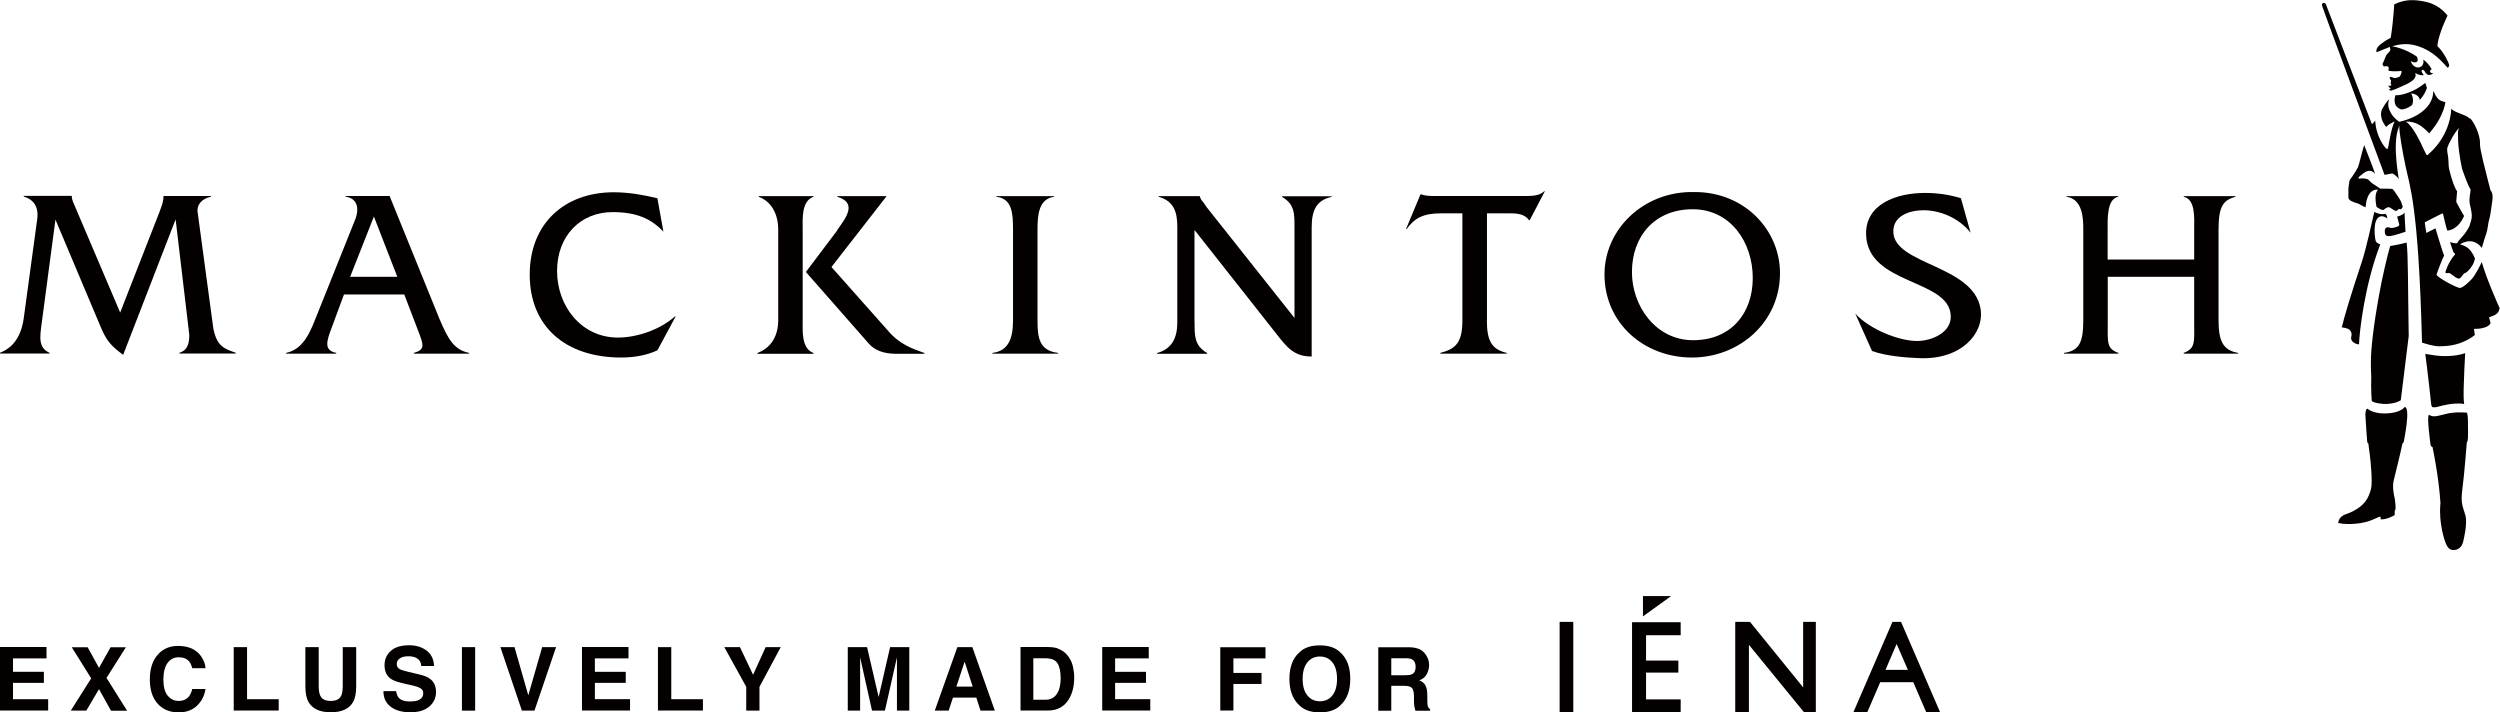 <?xml version="1.0" encoding="UTF-8"?><svg id="_レイヤー_2" xmlns="http://www.w3.org/2000/svg" viewBox="0 0 226.77 64.62"><defs><style>.cls-1{fill:#040000;stroke-width:0px;}</style></defs><g id="_グラフィック"><path class="cls-1" d="m216.77,4.25s.05.19.05.2l-.02.16-.34.38-.29.69c-.12.12,0,.32.07.34.06.02.18-.02.18-.02.08,0,.21.04.21.04l.06.18s-.06.1-.04.12c0,.04.04.09.04.09.5.07.91.03,1.09,0,.17-.02-.06.45-.06.45-.04.1-.38.23-.56.19-.15-.04-.26-.11-.34-.09-.12.11,0,.23,0,.23.09.02.08.18.04.28-.04.12.07.23.07.23,0,0-.12.1-.28.05.02.09.02.14.16.2.06.03.03.16-.13.14.05.07.12.11.23.11.38-.1,1.47-.63,1.48-.63.38-.21.65-.39.72-.69.02-.07,0-.17-.03-.29.2.14.5.25.78.21,0,0-.38-.47-.11-.48.1-.02.2.14.24.23.07.12.21.23.35.23.09,0,.3-.05.37-.19-.31.11-.38-.27-.14-.31-.12-.31-.5-.74-.78-.9.1.16,0,.44-.07.54-.2.27-.8.32-1.06-.42.22.19.6.19.64-.03.02-.11-.04-.31-.07-.35-1.1-.78-2.24-.94-2.24-.94,0,0,.92-.33,1.85-.14,1.38.28,2.3,1.07,3.15,2.06.05.05.2-.06.16-.27-.05-.19-.45-1.07-1.03-1.64-.02-.01-.03-.03-.03-.06h0s0-.03,0-.03c.14-1.16.92-2.69.92-2.71-.02-.01-.64-.91-1.83-1.21-1.11-.27-2.02-.28-2.94.17,0,0-.06.03-.07.03,0,.01,0,.09,0,.09-.07,1.1-.2,2.3-.31,2.91,0,.02-.03.04-.06.06-.82.43-1.08.76-1.08.76-.22.26-.18.54-.12.51.13-.05.35-.15,1.16-.47m-3.52,25.82c.05.08.07.17.07.27,0,.07-.03.16-.03.19l-.02.13c0,.09.03.17.09.25.18.25.44.29.63.32.04-1.12.49-5.34,1.93-9.08-.1-.04-.36-.09-.43-.36-.07-.29-.12-.92-.06-1.34.04-.26.1-.52.27-.69.1-.11.25-.17.44-.15.14.01.41.19.42.19-.06-.46-.18-.43-.34-.39-.22.04-.6-.06-.84-.2-.26,1.06-.72,3.31-1.17,4.64-.89,2.67-1.58,4.94-1.78,5.83.52.09.68.13.83.39m4.87,6.85c-.17.2-.6.52-1.63.57-1.01.04-1.53-.25-1.74-.43-.05.01-.13.04-.16.25-.02.09-.03.19-.03.31,0,.26.16,2.39.16,2.39,0,.14.12.24.12.24,0,0,.02.32.06.53.05.27.23,1.77.23,2.86,0,.3-.02.53-.06.7-.23.86-.58,1.5-1.71,2.06l-.38.16c-.41.14-.81.3-.89.87.91.2,2.32.07,3.13-.3h0s.23-.1.23-.1l.39-.17s.05-.01.07,0c.02.01.03.03.03.06,0,0,0,.17,0,.18.58.04,1.28-.39,1.28-.39,0,0-.01-.12,0-.4,0,0,.08-.02.08-.29,0-.26-.06-.69-.08-.82-.1-.4-.15-.8-.15-1.14,0-.18.02-.33.05-.45.08-.35.64-2.57.8-3.39,0-.01.11-.06.13-.19.02-.19.63-3.05.08-3.13m-1.32-14.6c-.28.94-.74,2.94-1,4.4-.54,2.95-.75,5.03-.75,6.03v.7s.03.69.03.69c0,.1,0,.16,0,.19,0,0,0,0,0,.01,0,0,0,0,0,0,0,0,0,.07,0,.08v.02s-.01.22-.01.49c0,.51.03,1.22.06,1.47.12.07.25.12.39.15.16.03.39.08.66.1h.31c.76-.04,1.13-.24,1.27-.34,0-.03.72-5.81.72-5.82-.08-4.51-.04-7.19-.19-8.48-.59.17-1.51.32-1.51.32m2.69-13.25s.45-.43.66-1.09c0,0-.08-.26-.08-.27,0,0-.06-.18-.07-.19-.01,0-.39.33-.84.57-.93.49-1.63.58-1.86.54,0,0-.04.07-.07.29-.12.9.64,1.01.64,1.01,0,0,.47-.03.94-.41,0,0,.23-.48-.09-1.04.3,0,.77.21.78.6m4.12,22.95c-.4.15-1.59.46-3.3.12,0,0-.28-.04-.32-.05.13.87.54,4.49.55,4.66,0,0,.03.08.09.16.11.04.25.03.42,0,0,0,.92-.28,1.64-.31.2,0,.6-.03.83.04-.06-.37-.05-.9-.05-1.28,0-.42.12-3.16.14-3.33m.19,5.43s0-.02-.01-.03c-.14-.02-.28-.03-.43-.03h-.57c-.58.04-.84.11-1.27.22l-.37.09c-.34.08-.61.05-.81-.09-.25-.01.12,2.59.13,2.71.02.11.1.19.18.21.08.37.58,2.84.72,5.1l-.02.2c-.01.1-.02.29-.02.49,0,.77.14,1.93.5,2.89.23.58.47.68.8.66.39-.03.68-.3.79-.72.07-.27.39-1.62.23-2.36-.04-.16-.09-.32-.14-.46-.11-.32-.22-.65-.22-1.17,0-.23.03-.47.06-.76.2-1.51.41-4.31.41-4.31.13-.05.11-.62.11-1.18,0-.72,0-1.17-.08-1.44m-6.54-16.86c-.16.03-.36.08-.48.02-.06-.02-.18-.06-.27-.02-.16.06-.19.2-.18.39.02.22.05.26.11.32.07.07.18.09.37.07.15-.01.57-.11,1.4-.39,0-.02-.07-1.25-.07-1.25l-.02-.52c-.04.24-.67.4-.67.4,0,0,.16.57.19.71.04.16-.26.23-.38.26m7.89,3.1c-.06.13-.58,1.23-.96,1.62,0,0-.73.78-1.05.78-.26,0-1.96-.89-2.12-1.2.15-.47.61-1.63.69-1.73-.28-.76-.78-2.48-.78-2.48l-.83.42s-.16-.96-.14-.97l1.56-.79s.04-.01.06,0c.03.01.04.03.04.05l.03.16c.13.56.32,1.3.35,1.33.38,0,1.06-.3,1.5-1.27,0,0,.02-.04.02-.06-.07-.06-.71-1.27-.71-1.27h0s.08-.97.08-.97c-.21-.25-.47-.97-.71-1.94-.1-.43-.03-.54-.11-1.2l-.03-.18c-.03-.15-.05-.3-.05-.43v-.13c.13-.48.69-1.49,1.1-1.87-.2.35-.09.58-.11,1.21h0c.07,1.25.36,2.52.37,2.53.04.14.51,1.48.73,1.8.02.03.03.05.03.1l-.03.28c-.03.19-.07.42-.07.66,0,.11.01.2.02.29l.02.08c.04.18.15.61.17.96v.09c0,.21-.04.37-.1.56-.04.09-.07.19-.09.3-.11.3-.48.79-.48.79l-.62.72v.03s0,.03.01.04c-.21.13-.54-.09-.69-.04,0,0,.32.98.36.97.03-.01.07,0,.09.03v.04s0,.05,0,.05c-.65.73-.88,1.63-.88,1.63.09.1.16.07.23.06.04-.01.09-.02.16.01.08.04.18.1.3.2.16.12.34.27.51.29.12.02.22-.11.32-.24.09-.13.18-.25.31-.28.13-.03.76-.64.85-1.27,0,0,.01,0,.02,0-.02-.02-.02-.04-.03-.07-.12-.35-.43-.84-.81-1.04-.18-.1-.52-.21-.52-.21,0,0,1.09-.8,1.97.32.11-.37.22-.7.24-.8,0,0,.04-.12.09-.26.26-.72.21-1.08.33-1.47.1-.34.14-.64.2-1.07l.09-.63c.02-.13.03-.25.03-.36,0-.46-.17-.6-.17-.6l-.03-.04c0-.05-.09-.37-.19-.76-.28-1.09-.75-2.91-.75-3.34v-.18c0-.71-.46-1.74-.84-2.18-.04-.05-.11-.05-.11-.05-.37-.38-1.45-.53-1.65-.9-.16,2.65-2.01,4.08-2.15,4.21-.03.03-.08.03-.11,0l-.25-.51c-.25-.55-.98-2.15-1.63-2.51.89-.03,1.46.35,2.13,1.07.87-1.02,1.09-1.63,1.29-2.13.08-.23.15-.47.18-.7-.3-.1-.7-.09-1.02-.89,0,0-.07-.08-.09-.1.03,1.06-.91,2.28-3.08,2.77,0,0-.54-.37-.77-.83-.12-.23-.37-.71-.12-1.24-.27.25-.45.55-.63.87l-.04.06c-.34.81.38,1.61.39,1.61.17-.24.44-.35.76-.5-.28.43-.56,2.18-.58,2.28-.03.14-.06.19-.06.19,0,.01-.02.02-.04.03-.02,0-.03-.01-.04-.02,0,0-.03-.02-.04-.02-.06-.03-.92-.96-1.01-2.55-.07.12-.29.36-.3.33,0,0-4.17-10.86-4.17-10.87-.08-.19-.44-.19-.34.16.1.36,5.62,15.22,5.66,15.31.18-.04.71-.13.71-.13.13.04.51.35.58.52-.57-3.65-.09-4.39.05-4.86-.03.6.29,2.36.56,3.66.38,1.83,1.18,3.58,1.5,16.03.12.03,1.05.35,1.59.33.76-.02,1.92-.05,3.2-1.02l-.08-.55c.12-.03.37,0,.63-.05.58-.11.81-.3.88-.51,0,0-.09-.28-.14-.5.14-.04.35-.13.47-.18.19-.09.41-.22.49-.65-.02-.02-1.21-2.69-1.61-4.15m-11.16-7.75c.3-.2.88-.96,1.48-.28-.29-.83-.96-2.52-1-2.61-.24.75-.43,1.7-.56,2-.08.19-.51.84-.51.84-.14.22-.22.22-.28.48v.03s-.08.48-.08.62v.22s0,.52,0,.52v.03c0,.19.19.31.34.37.23.11.39.15.49.17.27.11.49.29.73.36.14-1.83,1.13-1.59,1.13-1.59-.33.32-.23,1.08-.14,1.55.09.06.5.36.65.27.08-.07.28-.23.43-.24.09,0,.19.06.32.15.14.1.31.22.43.18.03-.01.08-.06.11-.1,0,0,.06-.05.05-.05.06-.02.11-.01.14,0,.04.01.07.02.12-.01l.07-.1c.04-.05.05-.07.06-.07,0-.04-.04-.2-.17-.54-.03-.09-.64-1.01-.73-1.09-.01,0-.09-.03-.08-.03-.08-.02-.97-.03-1.06-.02-.02-.01-.78-.52-.78-.52l-.33-.32c-.15-.05-.44-.13-.78-.07-.04,0-.07-.02-.08-.05-.01-.03,0-.07.02-.08"/><path class="cls-1" d="m14.49,19.15c.18-.46.34-.89.34-1.35v-.02h4.31v.06c-.97.23-1.23.79-1.23,1.28l1.44,10.67c.33,1.68,1.04,1.85,2.04,2.21v.07h-5.12v-.07c.77-.23.9-.89.9-1.63l-1.24-10.47-4.76,12.29c-1.09-.82-1.49-1.25-2.01-2.47l-4.13-9.8-1.24,9.34c-.18,1.33-.33,2.28.7,2.74v.07H0v-.07c.61-.25,1.8-.84,2.14-3.04l1.24-9.11c.08-.6.03-1.66-1.23-2.02v-.06h4.36v.02c0,.35.18.67.31.98l4.08,9.58,3.6-9.21Z"/><path class="cls-1" d="m31.2,26.71l-1.13,3.06c-.46,1.21-.7,2.01.43,2.24v.07h-4.55v-.07c1.23-.27,1.94-1.2,2.66-3.09l3.63-9.06c.3-.78.3-1.85-.89-2.02v-.06h3.99l4.52,11.14c.83,1.97,1.37,2.81,2.69,3.09v.07h-5.01v-.07c1.08-.31.89-.71.3-2.24l-1.17-3.06h-5.48Zm2.72-7.08l-2.16,5.48h4.28l-2.13-5.48Z"/><path class="cls-1" d="m60.19,21.03c-1.15-1.23-2.5-1.78-4.58-1.79-2.99-.02-5.08,2.19-5.08,5.34s2.17,6.04,5.52,6.04c1.63,0,3.72-.64,5.18-1.92h.06l-1.66,3.08c-1.03.47-2.15.65-3.28.65-5.12,0-8.3-2.87-8.3-7.52s3.17-7.47,7.62-7.47c1.33,0,2.67.23,3.96.54l.55,3.05Z"/><path class="cls-1" d="m70.59,20.83c0-1.48-.66-2.57-1.77-2.98v-.06h4.97v.06c-1.11.39-.98,2-.98,2.98v8.19c0,1-.13,2.59.98,3v.07h-5.09v-.07c1.1-.41,1.89-1.36,1.89-3v-8.19Zm5.35.04c.72-1.02,1.91-2.46.01-3.02v-.06h4.46v.02l-4.99,6.41,5.06,5.7c1.1,1.33,2.29,1.71,3.37,2.1v.07h-2.6c-1.06,0-1.92-.31-2.45-.93l-5.7-6.49,2.85-3.78Z"/><path class="cls-1" d="m91.89,20.85c0-1.47-.07-2.84-1.51-3v-.06h5.23v.06c-1.38.2-1.5,1.61-1.5,3v8.19c0,1.53.12,2.77,1.87,2.97v.07h-5.96v-.07c1.48-.17,1.87-1.36,1.87-2.97v-8.19Z"/><path class="cls-1" d="m108.36,29.26c0,1.22-.02,2.08,1.13,2.76v.07h-4.53v-.07c1.37-.37,1.83-1.42,1.83-2.76v-8.67c0-1.21-.22-2.33-1.69-2.74v-.06h3.73v.02c.08.27.17.37.33.55l.3.44,7.96,10.04v-8.24c0-1.21.02-2.08-1.13-2.74v-.06h4.5v.06c-1.3.28-1.81,1.12-1.81,2.74v11.74c-1.57,0-2.21-.79-3.18-2.03l-7.45-9.45v8.41Z"/><path class="cls-1" d="m134.87,29.01c0,1.86.4,2.67,1.8,3v.07h-6.02v-.07c1.44-.37,2-.97,2-2.97v-9.69h-1.91c-1.64,0-2.42.42-3.14,1.42h-.06l1.31-3.14h.07c.27.1.65.15,1.1.15h8.37c.69,0,1.29-.05,1.68-.43h.06l-1.37,2.62h-.06c-.44-.6-1.15-.62-1.86-.62h-1.96v9.66Z"/><path class="cls-1" d="m161.46,24.78c0,4.43-3.67,7.65-7.99,7.65s-7.93-3.09-7.93-7.54c0-4.13,3.59-7.58,8.15-7.47,4.56-.02,7.77,3.45,7.77,7.36m-13.43-.09c0,3.04,2.14,6.17,5.55,6.17s5.41-2.41,5.41-5.65-2.02-6.23-5.45-6.23-5.51,2.43-5.51,5.71"/><path class="cls-1" d="m178.75,21.11c-1.12-1.42-2.88-2.04-4.26-2.04-1.24,0-2.79.48-2.75,1.97.08,2.98,7.25,2.99,7.91,6.96.37,2.23-1.73,4.61-5.45,4.49-1.32-.04-3.14-.2-4.39-.65l-1.52-3.39c1.28,1.4,3.92,2.48,5.62,2.48,1.25,0,3.09-.73,3.04-2.26-.09-3.4-7.55-2.78-7.68-7.39-.08-2.74,2.69-3.78,5.35-3.78,1.09,0,2.2.15,3.25.48l.88,3.13Z"/><path class="cls-1" d="m191.19,25.11v3.93c0,2.09-.13,2.56.96,2.97v.07h-4.93v-.07c1.38-.19,1.75-.94,1.75-2.97v-8.21c0-.98-.03-2.76-1.51-2.98v-.06h4.68v.06c-1.04.2-.96,2-.96,3v2.69h7.85v-2.69c0-1,.15-2.76-.95-3v-.06h4.69v.06c-1.09.31-1.53.82-1.53,2.98v8.21c0,1.85.38,2.74,1.78,2.97v.07h-4.94v-.07c1.1-.41.95-.99.95-2.97v-3.93h-7.85Z"/><path class="cls-1" d="m4.22,59.72H1.18v1.22h2.8v1H1.18v1.48h3.19v1.03H0v-5.76h4.22v1.02Z"/><path class="cls-1" d="m7.82,64.46h-1.4l1.85-2.93-1.76-2.82h1.44l1.03,1.87,1.05-1.87h1.39l-1.76,2.78,1.87,2.98h-1.46l-1.09-1.96-1.16,1.96Z"/><path class="cls-1" d="m14.38,59.3c.46-.47,1.05-.71,1.77-.71.96,0,1.66.32,2.1.95.24.36.38.72.39,1.07h-1.2c-.08-.28-.17-.48-.29-.62-.21-.25-.53-.37-.95-.37s-.77.18-1.01.53c-.25.35-.37.85-.37,1.5s.13,1.13.39,1.45c.26.32.59.48.99.48s.73-.14.94-.41c.12-.15.22-.37.3-.67h1.2c-.1.63-.37,1.14-.79,1.53-.42.39-.97.59-1.63.59-.82,0-1.46-.27-1.93-.8-.47-.53-.7-1.27-.7-2.2,0-1,.27-1.78.8-2.32Z"/><path class="cls-1" d="m21.21,58.7h1.2v4.72h2.87v1.03h-4.08v-5.76Z"/><path class="cls-1" d="m27.69,58.7h1.22v3.53c0,.4.05.68.14.87.15.32.46.48.95.48s.8-.16.95-.48c.09-.18.14-.47.14-.87v-3.53h1.22v3.54c0,.61-.09,1.09-.28,1.43-.35.62-1.03.94-2.02.94s-1.67-.31-2.03-.94c-.19-.34-.28-.82-.28-1.43v-3.54Z"/><path class="cls-1" d="m35.93,62.68c.04.26.11.46.22.59.2.24.54.36,1.02.36.29,0,.53-.03.71-.09.34-.12.51-.34.51-.67,0-.19-.08-.34-.25-.44-.17-.1-.43-.19-.8-.27l-.62-.14c-.61-.13-1.03-.28-1.26-.44-.39-.27-.58-.68-.58-1.25,0-.52.19-.94.57-1.29.38-.34.94-.51,1.67-.51.61,0,1.14.16,1.57.48.43.32.66.79.68,1.4h-1.16c-.02-.35-.18-.59-.46-.74-.19-.1-.43-.14-.72-.14-.32,0-.57.06-.76.19-.19.12-.28.3-.28.52,0,.21.09.36.28.46.12.07.37.15.76.24l1.01.24c.44.1.77.24,1,.42.34.27.51.66.51,1.18s-.2.96-.61,1.31-.98.52-1.72.52-1.35-.17-1.79-.51-.65-.81-.65-1.41h1.15Z"/><path class="cls-1" d="m43.1,64.46h-1.2v-5.76h1.2v5.76Z"/><path class="cls-1" d="m49.19,58.7h1.25l-1.96,5.76h-1.14l-1.95-5.76h1.28l1.25,4.37,1.26-4.37Z"/><path class="cls-1" d="m57.01,59.72h-3.05v1.22h2.8v1h-2.8v1.48h3.19v1.03h-4.36v-5.76h4.22v1.02Z"/><path class="cls-1" d="m59.69,58.7h1.2v4.72h2.87v1.03h-4.08v-5.76Z"/><path class="cls-1" d="m69.46,58.7h1.36l-1.93,3.6v2.16h-1.2v-2.16l-1.99-3.6h1.42l1.19,2.51,1.14-2.51Z"/><path class="cls-1" d="m80.75,58.7h1.73v5.76h-1.12v-3.89c0-.11,0-.27,0-.47,0-.2,0-.36,0-.47l-1.09,4.83h-1.17l-1.08-4.83c0,.11,0,.27,0,.47,0,.2,0,.36,0,.47v3.89h-1.12v-5.76h1.75l1.05,4.53,1.04-4.53Z"/><path class="cls-1" d="m86.84,58.7h1.36l2.04,5.76h-1.3l-.38-1.18h-2.12l-.39,1.18h-1.26l2.05-5.76Zm-.08,3.58h1.47l-.73-2.26-.75,2.26Z"/><path class="cls-1" d="m95.94,58.83c.4.13.73.38.98.73.2.29.34.6.41.93s.11.65.11.95c0,.77-.15,1.41-.46,1.94-.42.72-1.06,1.07-1.93,1.07h-2.48v-5.76h2.48c.36,0,.65.05.89.12Zm-2.21.88v3.76h1.11c.57,0,.96-.28,1.19-.84.12-.31.18-.67.18-1.1,0-.59-.09-1.04-.28-1.35-.18-.31-.55-.47-1.1-.47h-1.11Z"/><path class="cls-1" d="m104.2,59.72h-3.05v1.22h2.8v1h-2.8v1.48h3.19v1.03h-4.36v-5.76h4.22v1.02Z"/><path class="cls-1" d="m110.69,58.71h4.1v1.01h-2.91v1.32h2.55v1h-2.55v2.41h-1.19v-5.75Z"/><path class="cls-1" d="m121.61,63.95c-.43.45-1.06.67-1.89.67s-1.45-.22-1.89-.67c-.58-.55-.87-1.34-.87-2.37s.29-1.85.87-2.37c.43-.45,1.06-.67,1.89-.67s1.45.22,1.89.67c.58.53.87,1.32.87,2.37s-.29,1.83-.87,2.37Zm-.75-.87c.28-.35.42-.85.42-1.5s-.14-1.14-.42-1.5c-.28-.35-.66-.53-1.13-.53s-.86.18-1.14.53c-.28.35-.43.85-.43,1.5s.14,1.15.43,1.5c.28.35.66.53,1.14.53s.85-.18,1.13-.53Z"/><path class="cls-1" d="m128.69,58.85c.21.09.39.23.54.4.12.15.22.31.29.48.07.18.11.38.11.61,0,.27-.07.54-.21.81-.14.26-.37.45-.68.56.27.11.45.26.56.46.11.2.17.5.17.9v.39c0,.26.01.44.03.54.03.15.11.26.22.33v.14h-1.33c-.04-.13-.06-.23-.08-.31-.03-.16-.05-.33-.05-.5v-.54c-.01-.37-.08-.61-.2-.73-.12-.12-.35-.18-.69-.18h-1.17v2.26h-1.18v-5.76h2.75c.39,0,.7.06.91.15Zm-2.49.85v1.55h1.29c.26,0,.45-.03.58-.09.23-.11.34-.33.34-.65,0-.35-.11-.58-.33-.7-.12-.07-.31-.1-.56-.1h-1.33Z"/><path class="cls-1" d="m172.44,56.41h-.78l-3.55,8.21h1.26l1.18-2.74h3l1.18,2.74h1.26l-3.55-8.21Zm-1.41,4.35l1.01-2.35h0l1.02,2.35h-2.03Z"/><rect class="cls-1" x="141.47" y="56.41" width="1.24" height="8.21"/><polygon class="cls-1" points="149.03 54.07 151.58 54.07 149.03 55.91 149.03 54.07"/><polygon class="cls-1" points="148.04 56.44 152.45 56.44 152.45 57.62 149.31 57.62 149.31 59.92 152.24 59.92 152.24 61.01 149.31 61.01 149.31 63.44 152.45 63.44 152.45 64.62 148.04 64.62 148.04 56.44"/><polygon class="cls-1" points="157.4 56.41 157.4 64.62 158.64 64.62 158.64 58.49 163.65 64.62 164.71 64.62 164.71 56.41 163.56 56.41 163.56 62.35 158.74 56.41 157.4 56.41"/></g></svg>